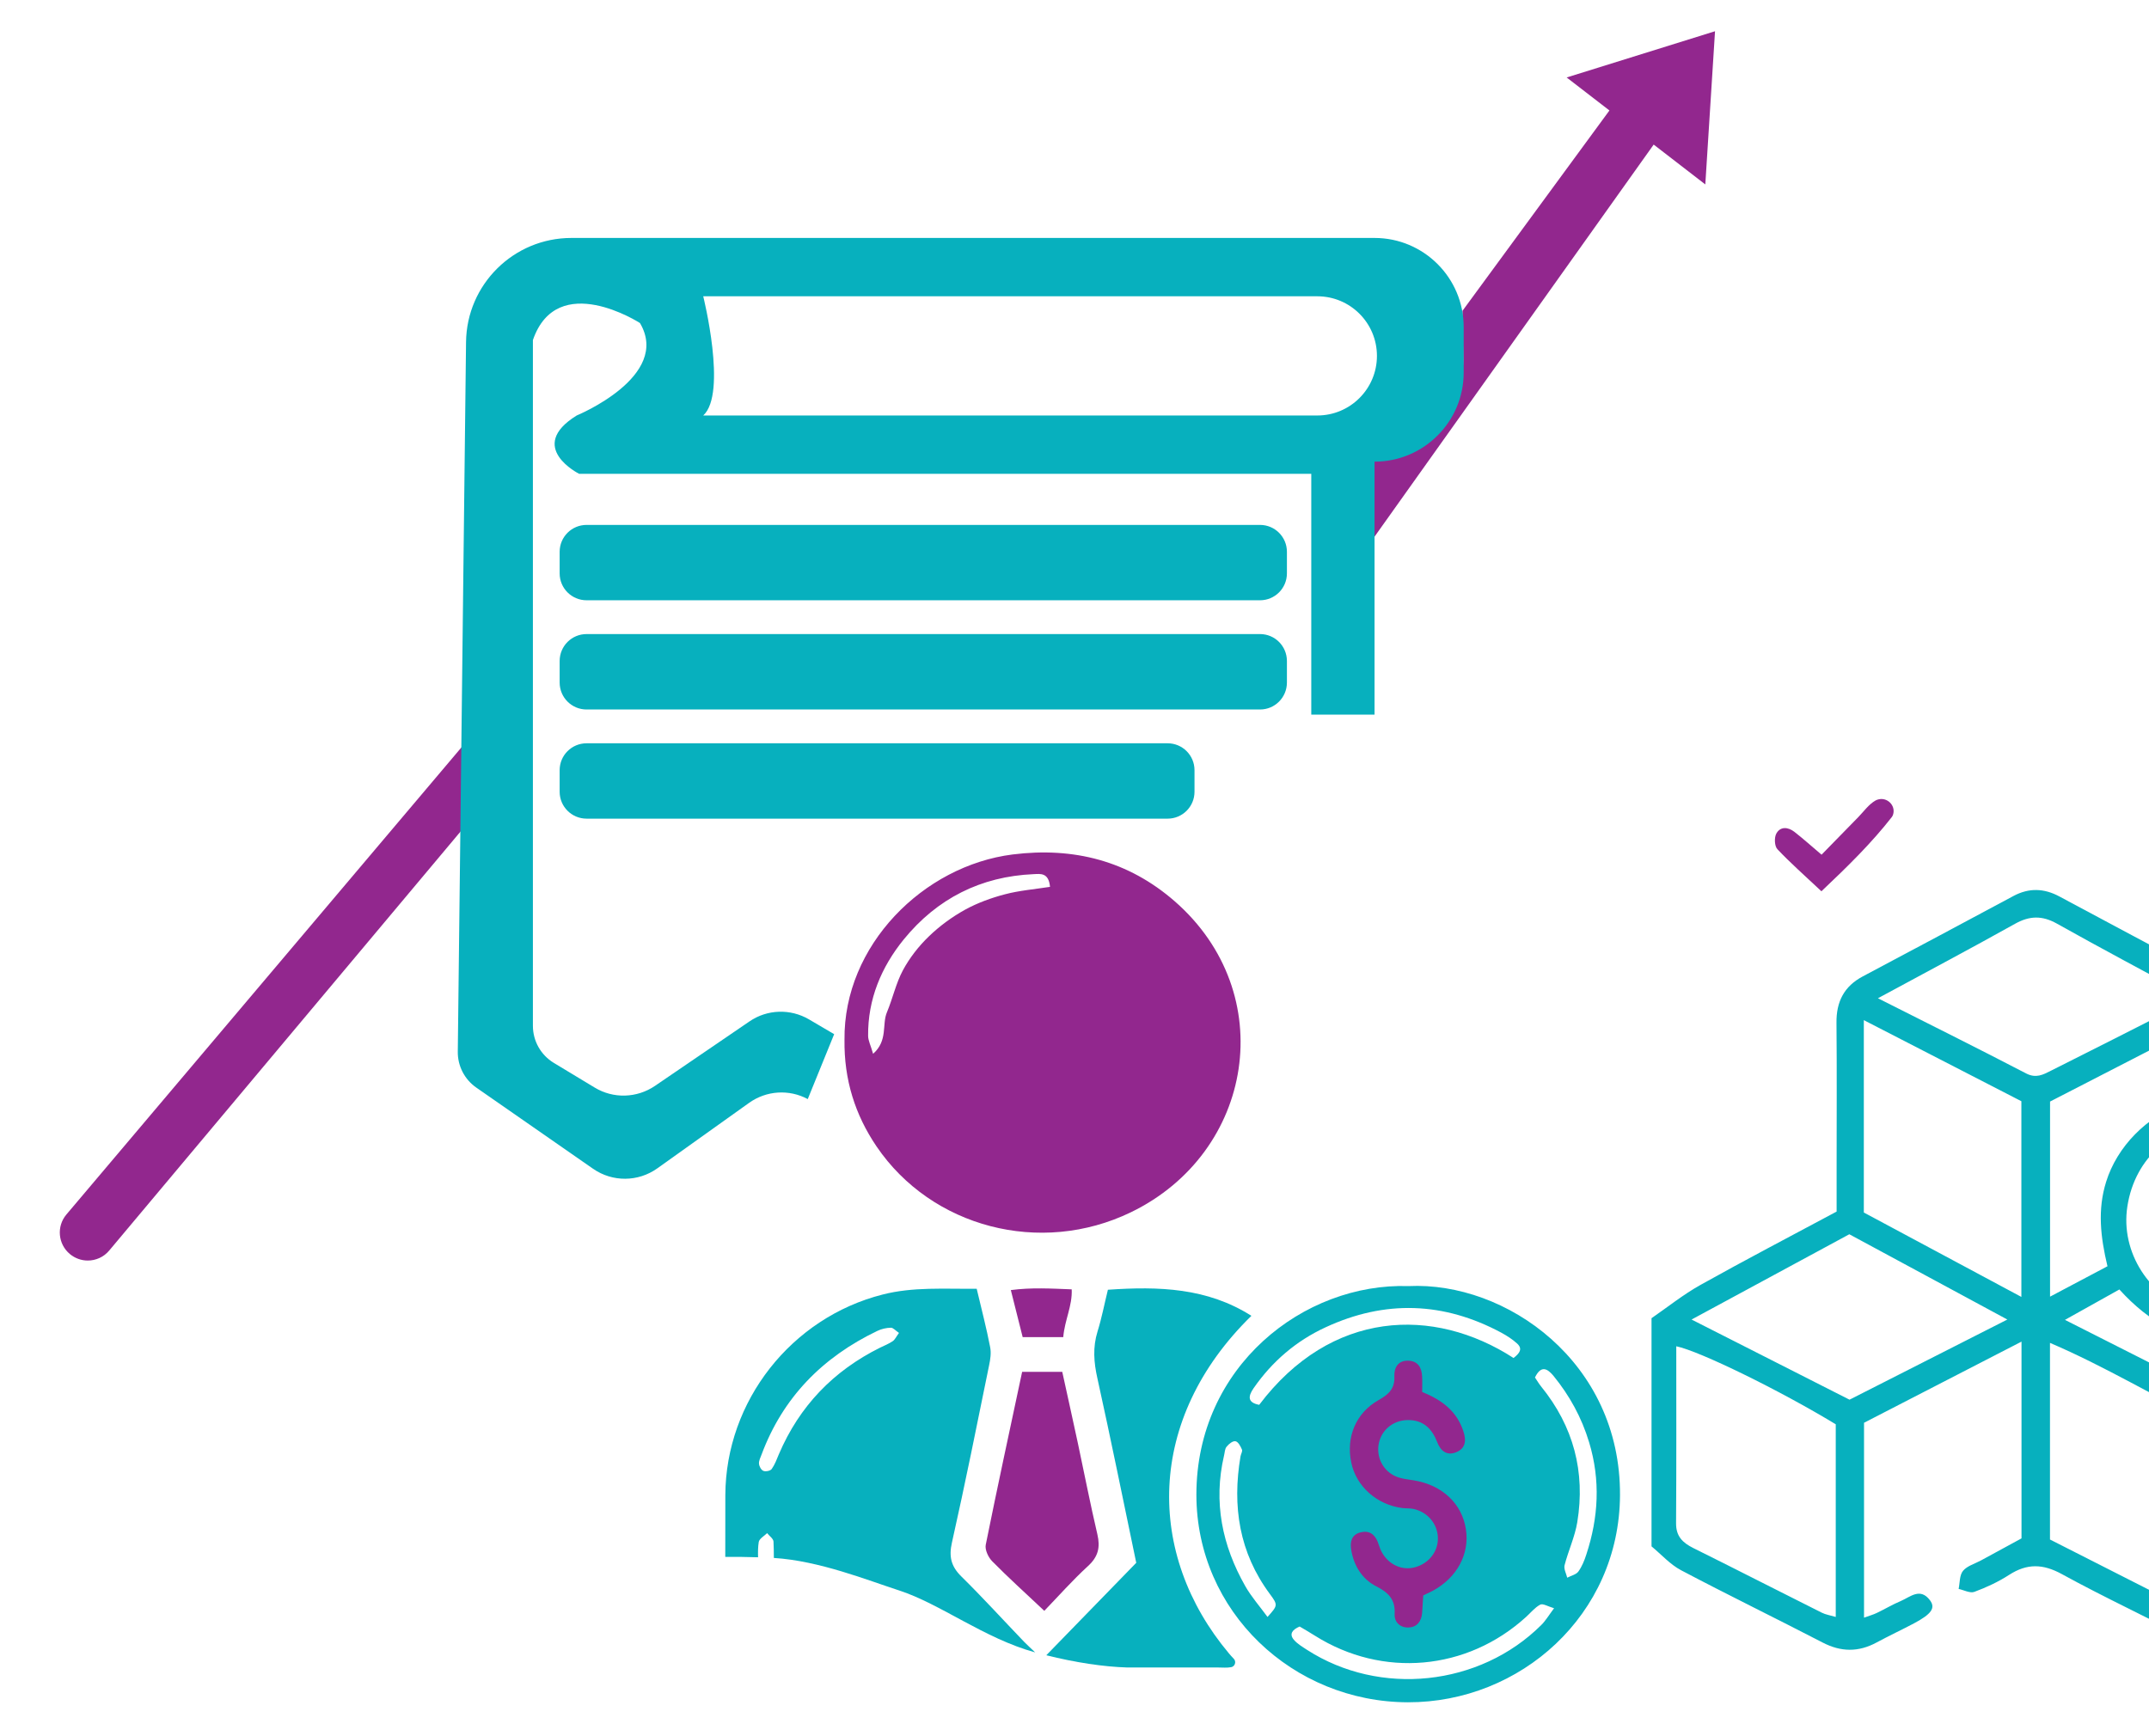 <svg xmlns="http://www.w3.org/2000/svg" xmlns:xlink="http://www.w3.org/1999/xlink" preserveAspectRatio="xMidYMid meet" width="323" height="261" viewBox="0 0 323 261" style="width:100%;height:100%"><defs><animate repeatCount="indefinite" dur="8.008s" begin="0s" xlink:href="#_R_G_L_6_G" fill="freeze" attributeName="opacity" from="0" to="1" keyTimes="0;0.467;0.55;1" values="0;0;1;1" keySplines="0.167 0.167 0.833 0.833;0.167 0.167 0.833 0.833;0 0 0 0" calcMode="spline"/><animate repeatCount="indefinite" dur="8.008s" begin="0s" xlink:href="#_R_G_L_6_G_M" fill="freeze" attributeName="opacity" from="0" to="1" keyTimes="0;0.3;0.3;1" values="0;0;1;1" keySplines="0 0 0 0;0 0 0 0;0 0 0 0" calcMode="spline"/><animate repeatCount="indefinite" dur="8.008s" begin="0s" xlink:href="#_R_G_L_5_G" fill="freeze" attributeName="opacity" from="0" to="1" keyTimes="0;0.467;0.55;0.633;0.717;1" values="0;0;1;0;1;1" keySplines="0.167 0.167 0.833 0.833;0.167 0.167 0.833 0.833;0.167 0.167 0.833 0.833;0.167 0.167 0.833 0.833;0 0 0 0" calcMode="spline"/><animate repeatCount="indefinite" dur="8.008s" begin="0s" xlink:href="#_R_G_L_5_G_M" fill="freeze" attributeName="opacity" from="0" to="1" keyTimes="0;0.3;0.3;1" values="0;0;1;1" keySplines="0 0 0 0;0 0 0 0;0 0 0 0" calcMode="spline"/><animate repeatCount="indefinite" dur="8.008s" begin="0s" xlink:href="#_R_G_L_4_G" fill="freeze" attributeName="opacity" from="0" to="1" keyTimes="0;0.083;0.167;0.25;0.333;0.417;1" values="0;1;0;1;0.02;1;1" keySplines="0.167 0.167 0.833 0.833;0.167 0.167 0.833 0.833;0.167 0.167 0.833 0.833;0.167 0.167 0.833 0.833;0.167 0.167 0.833 0.833;0 0 0 0" calcMode="spline"/><animate repeatCount="indefinite" dur="8.008s" begin="0s" xlink:href="#_R_G_L_3_G" fill="freeze" attributeName="opacity" from="0" to="1" keyTimes="0;0.083;0.167;0.25;0.333;0.417;1" values="0;1;0;1;0.02;1;1" keySplines="0.167 0.167 0.833 0.833;0.167 0.167 0.833 0.833;0.167 0.167 0.833 0.833;0.167 0.167 0.833 0.833;0.167 0.167 0.833 0.833;0 0 0 0" calcMode="spline"/><animate repeatCount="indefinite" dur="8.008s" begin="0s" xlink:href="#_R_G_L_2_G" fill="freeze" attributeName="opacity" from="0" to="1" keyTimes="0;0.083;1" values="0;1;1" keySplines="0.167 0.167 0.833 0.833;0 0 0 0" calcMode="spline"/><animate repeatCount="indefinite" dur="8.008s" begin="0s" xlink:href="#_R_G_L_1_G" fill="freeze" attributeName="opacity" from="0" to="1" keyTimes="0;0.292;0.375;1" values="0;0;1;1" keySplines="0.167 0.167 0.833 0.833;0.167 0.167 0.833 0.833;0 0 0 0" calcMode="spline"/><animateTransform repeatCount="indefinite" dur="8.008s" begin="0s" xlink:href="#_R_G_L_1_G" fill="freeze" attributeName="transform" from="0 0" to="1 1" type="scale" additive="sum" keyTimes="0;0.292;0.375;1" values="0 0;0 0;1 1;1 1" keySplines="0.681 0.668 0 1;0.681 0.668 0 1;0 0 0 0" calcMode="spline"/><animateTransform repeatCount="indefinite" dur="8.008s" begin="0s" xlink:href="#_R_G_L_1_G" fill="freeze" attributeName="transform" from="-58.02 -57.72" to="-58.02 -57.72" type="translate" additive="sum" keyTimes="0;1" values="-58.02 -57.72;-58.02 -57.72" keySplines="0 0 1 1" calcMode="spline"/><animate repeatCount="indefinite" dur="8.008s" begin="0s" xlink:href="#_R_G_L_0_G" fill="freeze" attributeName="opacity" from="0" to="1" keyTimes="0;0.367;0.375;0.458;0.542;0.625;0.708;1" values="0;0;1;0;1;0;1;1" keySplines="0.167 0.167 0.833 0.833;0.167 0.167 0.833 0.833;0.167 0.167 0.833 0.833;0.167 0.167 0.833 0.833;0.167 0.167 0.833 0.833;0.167 0.167 0.833 0.833;0 0 0 0" calcMode="spline"/><animate attributeType="XML" attributeName="opacity" dur="8s" from="0" to="1" xlink:href="#time_group"/></defs><g id="_R_G"><g id="_R_G_L_6_G_M"><g id="_R_G_L_6_G" transform=" translate(176.309, 191.627) translate(-67.549, -64.571)"><path id="_R_G_L_6_G_D_0_P_0" fill="#07b0be" fill-opacity="1" fill-rule="nonzero" d=" M45.16 119.76 C42.01,116.48 38.96,113.12 35.73,109.94 C34.18,108.41 33.84,106.96 34.32,104.84 C36.31,95.99 38.09,87.1 39.9,78.22 C40.09,77.33 40.24,76.34 40.06,75.46 C39.52,72.66 38.8,69.89 38.04,66.69 C33.12,66.74 28.5,66.38 23.9,67.56 C10.19,71.04 0.32,83.57 0.26,97.71 C0.25,100.8 0.25,103.91 0.25,107 C1.73,106.99 3.4,107 5.18,107.06 C5.16,106.28 5.16,105.51 5.28,104.77 C5.36,104.27 6.09,103.87 6.54,103.43 C6.87,103.85 7.49,104.27 7.5,104.71 C7.54,105.52 7.55,106.33 7.55,107.16 C14.38,107.58 21.72,110.54 26.36,112.04 C32.55,114.04 39.24,119.29 46.83,121.36 C46.23,120.8 45.69,120.29 45.16,119.76z  M25.42 74.57 C24.83,74.97 24.15,75.24 23.51,75.55 C16.48,79.04 11.39,84.35 8.31,91.56 C7.99,92.33 7.7,93.13 7.22,93.8 C7.02,94.07 6.32,94.21 5.98,94.07 C5.65,93.95 5.35,93.39 5.32,92.99 C5.28,92.55 5.54,92.07 5.7,91.63 C8.91,83.01 14.89,76.97 23.1,73.03 C23.72,72.73 24.46,72.56 25.14,72.55 C25.49,72.54 25.85,72.99 26.36,73.33 C25.95,73.88 25.77,74.33 25.42,74.57z  M79.33 70.76 C72.69,66.54 65.43,66.31 57.76,66.84 C57.23,69 56.83,71.1 56.2,73.12 C55.47,75.49 55.64,77.75 56.18,80.15 C58.21,89.33 60.07,98.56 62.02,107.89 C57.54,112.51 53.09,117.08 48.5,121.79 C52.83,122.87 57.06,123.52 60.7,123.63 C60.7,123.63 74.37,123.63 74.37,123.63 C74.99,123.63 75.67,123.7 76.29,123.58 C76.86,123.47 77.09,122.76 76.69,122.33 C76.42,122.05 76.16,121.76 75.96,121.52 C63.46,106.63 63.44,86.29 79.33,70.76z "/><path id="_R_G_L_6_G_D_1_P_0" fill="#92278e" fill-opacity="1" fill-rule="nonzero" d=" M67.78 8.42 C60.84,2.38 52.65,0.25 43.45,1.4 C30.02,3.09 18.01,15.08 18.17,29.27 C18.09,35.25 19.76,40.54 22.99,45.3 C31.25,57.46 47.61,61.78 61.22,55.19 C79.73,46.23 83.68,22.28 67.78,8.42z  M42.28 7.39 C40.22,7.93 38.16,8.68 36.3,9.7 C34.33,10.79 32.46,12.16 30.85,13.72 C29.32,15.19 27.95,16.95 26.95,18.81 C25.9,20.77 25.42,23.04 24.55,25.12 C23.77,26.95 24.73,29.37 22.47,31.37 C22.11,30.1 21.72,29.38 21.72,28.66 C21.67,23.17 23.7,18.33 27.08,14.17 C32.08,8.04 38.64,4.7 46.61,4.36 C47.61,4.32 48.86,4.09 49.06,6.27 C46.68,6.64 44.43,6.82 42.28,7.39z "/><path id="_R_G_L_6_G_D_2_P_0" fill="#07b0be" fill-opacity="1" fill-rule="nonzero" d=" M102.94 66.29 C87.2,65.78 71.06,78.36 71.06,97.65 C71.07,115.25 85.58,128.82 102.86,128.86 C119.73,128.89 134.63,115.76 134.73,97.74 C134.85,77.69 117.59,65.58 102.94,66.29z  M81.75 116.03 C80.6,114.45 79.34,113.03 78.42,111.42 C74.93,105.29 73.59,98.77 75.21,91.79 C75.33,91.34 75.32,90.77 75.6,90.44 C75.92,90.03 76.54,89.53 76.94,89.62 C77.34,89.69 77.7,90.37 77.91,90.87 C78.02,91.13 77.75,91.54 77.69,91.89 C76.43,99.38 77.48,106.36 82.12,112.6 C83.35,114.26 83.28,114.32 81.75,116.03z  M80.5 84.14 C78.76,83.81 78.79,82.9 79.66,81.64 C82.45,77.62 86.05,74.53 90.47,72.49 C99.41,68.34 108.25,68.65 116.92,73.31 C117.76,73.77 118.58,74.3 119.27,74.93 C120.13,75.72 119.65,76.39 118.73,77.1 C106.7,69.31 91.3,69.85 80.5,84.14z  M122.89 117.25 C113.63,126.46 98.63,128.03 87.68,120.97 C86.98,120.51 86.23,120.07 85.71,119.46 C84.97,118.59 85.49,117.93 86.58,117.47 C87.29,117.89 88.09,118.35 88.88,118.85 C99.02,125.24 111.72,124.12 120.6,116.04 C121.31,115.4 121.93,114.61 122.74,114.18 C123.14,113.97 123.89,114.45 124.82,114.72 C124.02,115.79 123.54,116.61 122.89,117.25z  M128.46 109.22 C128.12,109.67 127.37,109.82 126.8,110.13 C126.64,109.5 126.26,108.81 126.4,108.25 C126.96,106.08 127.95,103.98 128.31,101.78 C129.55,94.22 127.74,87.38 122.88,81.39 C122.52,80.94 122.23,80.44 121.95,80.03 C122.88,78.11 123.84,78.72 124.72,79.77 C127.16,82.76 128.97,86.06 130.09,89.78 C131.81,95.47 131.5,101.07 129.67,106.64 C129.38,107.55 129.01,108.46 128.46,109.22z "/><path id="_R_G_L_6_G_D_3_P_0" fill="#92278e" fill-opacity="1" fill-rule="nonzero" d=" M48.2 115.11 C45.37,112.44 42.79,110.12 40.36,107.65 C39.78,107.06 39.25,105.92 39.4,105.18 C41.14,96.54 43.01,87.92 44.87,79.18 C44.87,79.18 50.9,79.18 50.9,79.18 C51.69,82.79 52.49,86.38 53.26,89.97 C54.23,94.52 55.12,99.09 56.18,103.62 C56.63,105.56 56.31,106.96 54.79,108.36 C52.42,110.53 50.28,112.96 48.2,115.11z "/><path id="_R_G_L_6_G_D_4_P_0" fill="#92278e" fill-opacity="1" fill-rule="nonzero" d=" M51.05 73.96 C51.05,73.96 44.95,73.96 44.95,73.96 C44.4,71.77 43.83,69.53 43.17,66.89 C46.29,66.48 49.19,66.66 52.32,66.78 C52.43,69.27 51.27,71.37 51.05,73.96z "/></g></g><g id="_R_G_L_5_G_M"><g id="_R_G_L_5_G" transform=" translate(211.605, 224.623) translate(-9.557, -20.344)"><path id="_R_G_L_5_G_D_0_P_0" fill="#92278e" fill-opacity="1" fill-rule="nonzero" d=" M11.71 4.99 C14.75,6.21 16.91,7.91 17.89,10.86 C18.37,12.28 18.25,13.48 16.78,14.06 C15.41,14.6 14.47,13.83 13.99,12.57 C13.18,10.49 11.87,9.17 9.5,9.21 C7.24,9.25 5.44,10.82 5.14,13.01 C4.85,15.2 6.15,17.25 8.28,17.87 C8.98,18.08 9.72,18.15 10.44,18.27 C14.72,18.97 17.68,21.75 18.28,25.61 C18.86,29.36 16.94,32.92 13.27,34.89 C12.87,35.1 12.45,35.29 11.87,35.57 C11.82,36.41 11.76,37.3 11.7,38.2 C11.6,39.46 10.93,40.35 9.67,40.39 C8.42,40.44 7.5,39.62 7.57,38.34 C7.69,36.17 6.62,35.13 4.8,34.2 C2.68,33.11 1.44,31.12 1.04,28.72 C0.85,27.55 1.06,26.46 2.41,26.1 C3.67,25.76 4.54,26.32 5.02,27.5 C5.23,28.01 5.36,28.56 5.62,29.03 C6.67,30.98 8.73,31.89 10.69,31.32 C12.78,30.72 14.15,28.9 14.07,26.84 C13.99,24.78 12.5,23.02 10.4,22.57 C9.87,22.46 9.31,22.5 8.76,22.44 C4.92,21.96 1.79,19.19 1.05,15.6 C0.25,11.77 1.72,8.15 5.16,6.2 C6.67,5.35 7.61,4.49 7.53,2.65 C7.47,1.34 8.07,0.25 9.59,0.28 C11.06,0.31 11.64,1.31 11.7,2.66 C11.74,3.39 11.71,4.12 11.71,4.99z "/></g></g><g id="_R_G_L_4_G" transform=" translate(227.793, 42.626) translate(-30.231, -38.18)"><path id="_R_G_L_4_G_D_0_P_0" fill="#92278e" fill-opacity="1" fill-rule="nonzero" d=" M60.21 0.25 C60.21,0.25 37.91,7.2 37.91,7.2 C37.91,7.2 44.34,12.16 44.34,12.16 C44.34,12.16 22.26,42.27 22.26,42.27 C22.19,44.05 22.39,47.92 22.37,49.65 C22.19,63.43 8.61,64.24 8.63,65.11 C8.69,68.05 8.56,71.05 8.63,76.8 C8.63,76.8 50.99,17.29 50.99,17.29 C50.99,17.29 58.75,23.28 58.75,23.28 C58.75,23.28 60.21,0.25 60.21,0.25z "/><path id="_R_G_L_4_G_D_1_P_0" fill="#92278e" fill-opacity="1" fill-rule="nonzero" d="  "/></g><g id="_R_G_L_3_G" transform=" translate(44.635, 147.509) translate(-36.405, -42.243)"><path id="_R_G_L_3_G_D_0_P_0" fill="#92278e" fill-opacity="1" fill-rule="nonzero" d=" M4.96 84.24 C4.01,84.24 3.05,83.91 2.27,83.26 C0.48,81.76 0.25,79.11 1.74,77.33 C1.74,77.33 61.62,6.51 61.62,6.51 C61.65,7.23 61.69,8.42 61.67,10.74 C61.65,14.36 61.9,17.36 61.69,18.91 C61.69,18.91 8.19,82.73 8.19,82.73 C7.36,83.73 6.16,84.24 4.96,84.24z "/></g><g id="_R_G_L_2_G" transform=" translate(144.387, 106.755) translate(-75.86, -71.232)"><path id="_R_G_L_2_G_D_0_P_0" fill="#07b0be" fill-opacity="1" fill-rule="nonzero" d=" M138.07 0.25 C138.07,0.25 17.35,0.25 17.35,0.25 C8.68,0.25 1.62,7.23 1.52,15.9 C1.52,15.9 0.28,122.57 0.28,122.57 C0.25,124.72 1.29,126.75 3.06,127.98 C3.06,127.98 20.62,140.19 20.62,140.19 C23.53,142.21 27.38,142.18 30.26,140.13 C30.26,140.13 44.06,130.28 44.06,130.28 C46.66,128.42 50.08,128.2 52.88,129.71 C52.88,129.71 56.85,119.95 56.85,119.95 C56.85,119.95 53.07,117.73 53.07,117.73 C50.28,116.09 46.78,116.2 44.11,118.04 C44.11,118.04 29.91,127.73 29.91,127.73 C27.2,129.57 23.66,129.68 20.86,127.98 C20.86,127.98 14.7,124.26 14.7,124.26 C12.75,123.07 11.57,120.97 11.57,118.69 C11.57,118.69 11.57,15.6 11.57,15.6 C15.23,5 27.66,13.04 27.66,13.04 C32.41,21.08 18.15,26.94 18.15,26.94 C10.48,31.69 18.52,35.71 18.52,35.71 C18.52,35.71 128.56,35.71 128.56,35.71 C128.56,35.71 128.56,71.91 128.56,71.91 C128.56,71.91 138.07,71.91 138.07,71.91 C138.07,71.91 138.07,33.88 138.07,33.88 C141.77,33.88 145.12,32.38 147.54,29.95 C149.97,27.53 151.47,24.18 151.47,20.48 C151.47,20.48 151.47,13.65 151.47,13.65 C151.47,6.25 145.47,0.25 138.07,0.25z  M129.47 26.94 C129.47,26.94 37.17,26.94 37.17,26.94 C40.82,23.64 37.17,9.02 37.17,9.02 C37.17,9.02 129.47,9.02 129.47,9.02 C134.42,9.02 138.43,13.03 138.43,17.98 C138.43,22.93 134.42,26.94 129.47,26.94z "/><path id="_R_G_L_2_G_D_1_P_0" fill="#07b0be" fill-opacity="1" fill-rule="nonzero" d=" M120.86 54.72 C120.86,54.72 19.64,54.72 19.64,54.72 C17.4,54.72 15.59,52.91 15.59,50.68 C15.59,50.68 15.59,47.43 15.59,47.43 C15.59,45.2 17.4,43.39 19.64,43.39 C19.64,43.39 120.86,43.39 120.86,43.39 C123.09,43.39 124.9,45.2 124.9,47.43 C124.9,47.43 124.9,50.68 124.9,50.68 C124.9,52.91 123.09,54.72 120.86,54.72z "/><path id="_R_G_L_2_G_D_2_P_0" fill="#07b0be" fill-opacity="1" fill-rule="nonzero" d=" M120.86 71.14 C120.86,71.14 19.64,71.14 19.64,71.14 C17.4,71.14 15.59,69.33 15.59,67.09 C15.59,67.09 15.59,63.85 15.59,63.85 C15.59,61.61 17.4,59.8 19.64,59.8 C19.64,59.8 120.86,59.8 120.86,59.8 C123.09,59.8 124.9,61.61 124.9,63.85 C124.9,63.85 124.9,67.09 124.9,67.09 C124.9,69.33 123.09,71.14 120.86,71.14z "/><path id="_R_G_L_2_G_D_3_P_0" fill="#07b0be" fill-opacity="1" fill-rule="nonzero" d=" M106.97 87.55 C106.97,87.55 19.64,87.55 19.64,87.55 C17.4,87.55 15.59,85.74 15.59,83.51 C15.59,83.51 15.59,80.26 15.59,80.26 C15.59,78.03 17.4,76.22 19.64,76.22 C19.64,76.22 106.97,76.22 106.97,76.22 C109.2,76.22 111.01,78.03 111.01,80.26 C111.01,80.26 111.01,83.51 111.01,83.51 C111.01,85.74 109.2,87.55 106.97,87.55z "/></g><g id="_R_G_L_1_G" transform=" translate(247.978, 133.204)"><path id="_R_G_L_1_G_D_0_P_0" fill="#07b0be" fill-opacity="1" fill-rule="nonzero" d=" M0.25 64.97 C2.7,63.28 5.04,61.4 7.62,59.96 C14.29,56.23 21.07,52.69 28.07,48.94 C28.07,46.69 28.07,44.46 28.07,42.23 C28.07,35.01 28.12,27.79 28.05,20.58 C28.01,17.4 29.18,15.08 32.01,13.58 C39.57,9.57 47.12,5.53 54.66,1.49 C56.98,0.25 59.25,0.33 61.54,1.56 C68.83,5.45 76.09,9.37 83.41,13.19 C86.72,14.91 88.32,17.44 87.98,21.2 C87.87,22.54 87.99,23.9 87.91,25.25 C87.84,26.44 87.27,27.28 85.95,27.21 C84.65,27.14 84.15,26.26 84.12,25.08 C84.08,23.59 84.11,22.1 84.11,20.07 C75.85,24.32 68.04,28.34 60.15,32.4 C60.15,32.4 60.15,61.73 60.15,61.73 C63.13,60.16 65.94,58.67 68.78,57.16 C67.72,52.73 67.27,48.64 68.58,44.46 C71.87,33.91 86.24,26.32 98.28,36.39 C98.51,36.58 98.75,36.77 98.94,37 C99.71,37.95 100.58,39 99.48,40.16 C98.42,41.26 97.28,40.76 96.31,39.86 C93.17,36.93 89.48,35.86 85.18,35.91 C78.82,35.99 72.93,40.62 71.77,48.17 C70.7,55.12 75.17,61.88 81.74,63.91 C91.56,66.95 101.06,59 100.38,49.74 C100.29,48.54 100.12,47.29 100.35,46.15 C100.49,45.44 101.33,44.38 101.86,44.38 C102.53,44.38 103.75,45.24 103.8,45.8 C104.03,48.62 104.01,51.47 103.95,54.3 C103.94,55.16 103.53,56.01 103.36,56.63 C107.64,59.5 111.72,62.23 115.79,64.97 C115.79,64.97 115.79,99.27 115.79,99.27 C114.18,100.55 112.71,102.12 110.92,103.07 C104.17,106.66 97.28,109.98 90.51,113.54 C87.43,115.16 84.64,115.15 81.56,113.51 C75.07,110.06 68.38,106.99 61.94,103.45 C59.08,101.88 56.7,101.82 54.01,103.55 C52.39,104.6 50.59,105.44 48.77,106.11 C48.13,106.35 47.2,105.84 46.41,105.67 C46.6,104.75 46.53,103.6 47.07,102.95 C47.69,102.2 48.84,101.89 49.76,101.39 C51.85,100.25 53.94,99.12 55.86,98.07 C55.86,98.07 55.86,68.49 55.86,68.49 C47.68,72.71 39.86,76.74 32.19,80.69 C32.19,80.69 32.19,109.99 32.19,109.99 C33.01,109.69 33.57,109.54 34.09,109.29 C35.31,108.71 36.47,108.01 37.71,107.49 C39.14,106.88 40.62,105.42 42.09,107.36 C42.97,108.52 42.36,109.43 39.69,110.85 C37.84,111.83 35.93,112.72 34.08,113.72 C31.36,115.19 28.73,115.17 25.95,113.72 C18.89,110.06 11.74,106.58 4.71,102.87 C3.05,102 1.73,100.49 0.25,99.27 C0.25,99.27 0.25,64.97 0.25,64.97z  M83.89 110.3 C83.89,110.3 83.89,80.64 83.89,80.64 C75.94,76.82 68.47,72.24 60.14,68.68 C60.14,68.68 60.14,98.24 60.14,98.24 C67.88,102.17 75.6,106.09 83.89,110.3z  M27.94 80.92 C19.63,75.87 7.51,69.92 3.97,69.19 C3.97,78.09 4,86.94 3.94,95.78 C3.92,97.76 4.92,98.72 6.54,99.53 C12.99,102.73 19.4,106.02 25.84,109.24 C26.41,109.53 27.09,109.63 27.94,109.88 C27.94,109.88 27.94,80.92 27.94,80.92z  M88.14 110.33 C95.76,106.46 102.67,102.88 109.66,99.46 C111.61,98.51 112.12,97.14 112.1,95.15 C112.04,86.89 112.08,78.63 112.05,70.38 C112.05,69.88 111.82,69.39 111.65,68.73 C103.57,72.84 95.85,76.77 88.14,80.7 C88.14,80.7 88.14,110.33 88.14,110.33z  M55.84 61.77 C55.84,61.77 55.84,32.35 55.84,32.35 C47.92,28.27 40.15,24.27 32.16,20.16 C32.16,20.16 32.16,49.08 32.16,49.08 C40.08,53.32 47.87,57.49 55.84,61.77z  M30.01 77.22 C37.62,73.35 45.38,69.41 53.73,65.17 C45.37,60.65 37.75,56.54 29.98,52.35 C22.18,56.56 14.47,60.73 6.27,65.17 C14.54,69.37 22.14,73.23 30.01,77.22z  M34.28 16.87 C42.14,20.84 49.38,24.44 56.55,28.17 C58.05,28.95 59.11,28.36 60.31,27.75 C66.48,24.64 72.65,21.54 78.8,18.4 C79.62,17.98 80.33,17.35 81.35,16.63 C74.36,12.84 67.72,9.32 61.18,5.65 C58.96,4.41 57.07,4.45 54.86,5.69 C48.32,9.35 41.68,12.86 34.28,16.87z  M62.39 65.22 C70.73,69.44 78.54,73.39 86.19,77.26 C94.04,73.22 101.57,69.35 109.69,65.17 C106.6,63.46 104.04,62.03 101.53,60.64 C91.57,71.74 79.55,70.61 70.57,60.65 C68.05,62.06 65.49,63.49 62.39,65.22z "/></g><g id="_R_G_L_0_G" transform=" translate(275.773, 126.91) translate(-9.369, -7.328)"><path id="_R_G_L_0_G_D_0_P_0" fill="#92278e" fill-opacity="1" fill-rule="nonzero" d=" M7.36 14.41 C4.8,12 2.67,10.13 0.74,8.08 C0.31,7.63 0.25,6.34 0.58,5.74 C1.18,4.63 2.34,4.74 3.28,5.46 C4.58,6.47 5.8,7.57 7.38,8.91 C9.22,7.04 11.05,5.15 12.9,3.26 C13.73,2.41 14.46,1.36 15.46,0.78 C15.6,0.7 15.75,0.64 15.91,0.6 C17.22,0.25 18.49,1.45 18.16,2.77 C18.12,2.95 18.05,3.11 17.95,3.24 C14.92,7.12 11.42,10.57 7.36,14.41z "/></g></g><g id="time_group"/></svg>
